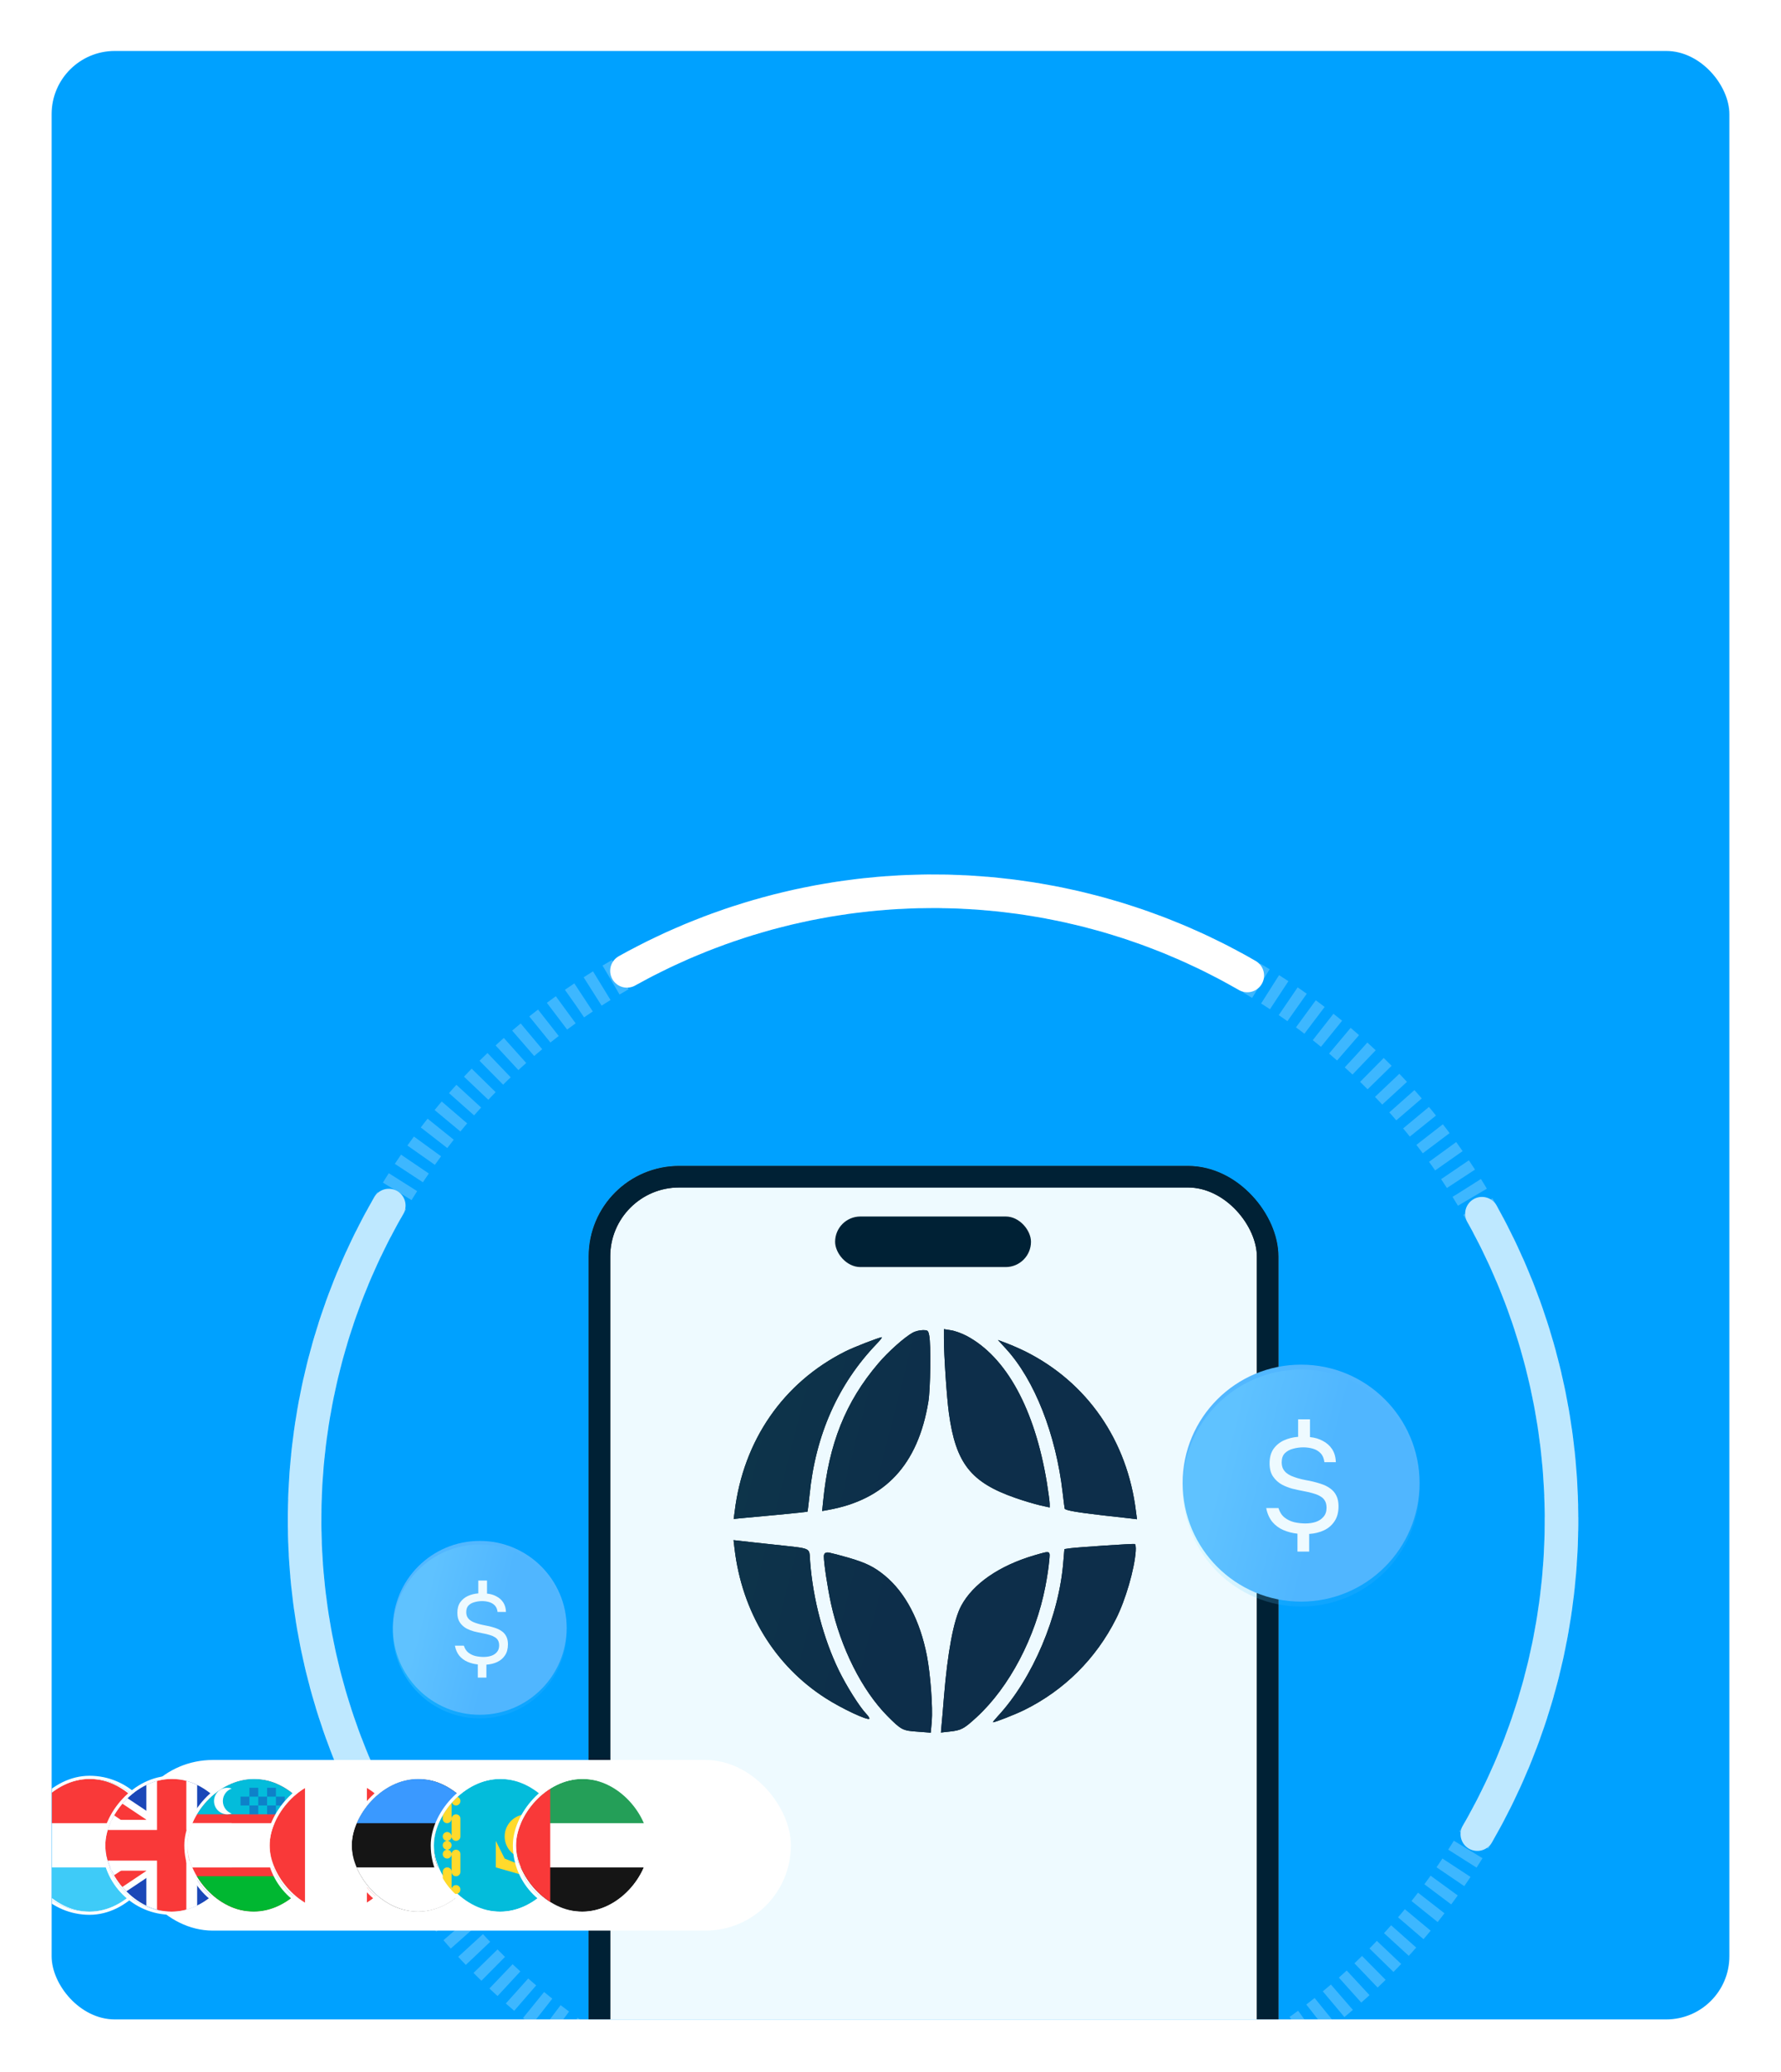 <?xml version="1.0" encoding="UTF-8"?> <svg xmlns="http://www.w3.org/2000/svg" width="552" height="642" viewBox="0 0 552 642" fill="none"><g filter="url(#filter0_d_5_336)"><g clip-path="url(#clip0_5_336)"><rect x="16" y="6" width="520" height="610" rx="19.583" fill="#00A1FF"></rect><g filter="url(#filter1_i_5_336)" data-figma-bg-blur-radius="9.59583"><rect x="182.458" y="349.562" width="213.764" height="370.881" rx="28.033" fill="#EEFAFF"></rect><rect x="185.795" y="352.899" width="207.09" height="364.207" rx="24.696" stroke="#002135" stroke-width="6.675"></rect></g><g filter="url(#filter2_i_5_336)" data-figma-bg-blur-radius="9.79167"><rect x="185.795" y="352.899" width="207.09" height="364.207" rx="24.696" stroke="#002135" stroke-width="6.675"></rect></g><g filter="url(#filter3_i_5_336)" data-figma-bg-blur-radius="13.7707"><path fill-rule="evenodd" clip-rule="evenodd" d="M299.554 401.867C311.868 408.383 320.684 424.499 324.449 447.264C324.936 450.258 325.335 453.252 325.335 453.913V455.058L322.367 454.397C320.684 454.001 317.228 452.988 314.615 452.064C300.883 447.264 296.231 441.364 294.105 425.864C293.441 420.977 292.555 408.031 292.555 402.703V399.797L294.77 400.149C295.966 400.325 298.136 401.118 299.554 401.867ZM287.992 401.734C288.568 404.42 288.391 418.511 287.726 422.342C284.493 441.804 274.393 452.68 256.541 455.85L254.813 456.159L255.123 453.12C256.851 435.375 262.078 422.298 272.222 410.409C275.323 406.754 280.373 402.263 282.942 400.854C283.695 400.458 285.068 400.105 285.999 400.105C287.549 400.105 287.682 400.193 287.992 401.734ZM271.691 404.376C259.774 416.794 252.731 432.601 250.915 451.183C250.605 453.957 250.339 456.291 250.25 456.379C250.206 456.423 245.998 456.863 240.904 457.347C235.809 457.832 230.671 458.316 229.519 458.404L227.393 458.624L227.703 456.335C230.361 434.318 242.764 416.353 261.989 406.71C264.692 405.345 272.355 402.395 273.285 402.307C273.507 402.307 272.798 403.232 271.691 404.376ZM317.804 406.71C336.985 416.309 349.433 434.318 352.091 456.379L352.401 458.712L350.274 458.448C349.123 458.316 345.579 457.92 342.39 457.568C333.796 456.599 330.163 455.938 329.986 455.41C329.942 455.146 329.632 452.944 329.366 450.522C327.284 432.425 320.684 415.605 311.824 405.918L309.299 403.144L312.09 404.2C313.685 404.817 316.21 405.918 317.804 406.71ZM240.151 466.594C252.022 467.915 250.738 467.299 251.092 471.878C251.978 483.459 255.212 495.7 259.996 505.563C262.388 510.451 266.419 516.879 268.545 519.081C269.166 519.741 269.564 520.402 269.431 520.534C268.855 521.106 260.971 517.408 256.009 514.237C240.106 504.11 229.962 487.422 227.659 467.783L227.349 465.185L229.741 465.449C231.025 465.626 235.721 466.11 240.151 466.594ZM352.002 468.62C351.603 474.212 348.857 483.723 345.889 489.579C339.687 501.908 329.853 511.683 317.583 517.76C314.881 519.125 308.458 521.635 307.749 521.635C307.616 521.635 308.325 520.754 309.299 519.697C320.064 508.073 328.303 488.655 329.587 471.658L329.898 467.959L331.714 467.695C333.973 467.387 351.072 466.242 351.692 466.374C351.958 466.418 352.091 467.387 352.002 468.62ZM263.052 470.645C268.457 472.23 270.937 473.463 274.26 476.193C280.639 481.477 285.157 490.108 287.283 501.028C288.391 506.752 289.144 517.055 288.789 521.371L288.479 524.849L284.448 524.541C279.753 524.233 279.354 524.013 275.057 519.697C267.172 511.728 260.572 498.606 257.56 484.868C256.496 479.936 255.345 472.407 255.345 470.205C255.345 469.236 255.906 468.855 257.028 469.06C257.914 469.236 260.616 469.941 263.052 470.645ZM325.158 471.878C325.025 473.551 324.493 476.986 324.006 479.496C320.949 495.303 312.843 510.715 302.699 520.05C298.756 523.66 297.959 524.101 294.415 524.497L291.624 524.805L291.846 522.251C291.979 520.798 292.333 517.055 292.555 513.929C293.706 499.839 295.567 489.887 297.915 485.528C301.591 478.703 309.654 473.111 320.551 469.897C325.778 468.4 325.512 468.268 325.158 471.878Z" fill="#002135"></path><path fill-rule="evenodd" clip-rule="evenodd" d="M299.554 401.867C311.868 408.383 320.684 424.499 324.449 447.264C324.936 450.258 325.335 453.252 325.335 453.913V455.058L322.367 454.397C320.684 454.001 317.228 452.988 314.615 452.064C300.883 447.264 296.231 441.364 294.105 425.864C293.441 420.977 292.555 408.031 292.555 402.703V399.797L294.77 400.149C295.966 400.325 298.136 401.118 299.554 401.867ZM287.992 401.734C288.568 404.42 288.391 418.511 287.726 422.342C284.493 441.804 274.393 452.68 256.541 455.85L254.813 456.159L255.123 453.12C256.851 435.375 262.078 422.298 272.222 410.409C275.323 406.754 280.373 402.263 282.942 400.854C283.695 400.458 285.068 400.105 285.999 400.105C287.549 400.105 287.682 400.193 287.992 401.734ZM271.691 404.376C259.774 416.794 252.731 432.601 250.915 451.183C250.605 453.957 250.339 456.291 250.25 456.379C250.206 456.423 245.998 456.863 240.904 457.347C235.809 457.832 230.671 458.316 229.519 458.404L227.393 458.624L227.703 456.335C230.361 434.318 242.764 416.353 261.989 406.71C264.692 405.345 272.355 402.395 273.285 402.307C273.507 402.307 272.798 403.232 271.691 404.376ZM317.804 406.71C336.985 416.309 349.433 434.318 352.091 456.379L352.401 458.712L350.274 458.448C349.123 458.316 345.579 457.92 342.39 457.568C333.796 456.599 330.163 455.938 329.986 455.41C329.942 455.146 329.632 452.944 329.366 450.522C327.284 432.425 320.684 415.605 311.824 405.918L309.299 403.144L312.09 404.2C313.685 404.817 316.21 405.918 317.804 406.71ZM240.151 466.594C252.022 467.915 250.738 467.299 251.092 471.878C251.978 483.459 255.212 495.7 259.996 505.563C262.388 510.451 266.419 516.879 268.545 519.081C269.166 519.741 269.564 520.402 269.431 520.534C268.855 521.106 260.971 517.408 256.009 514.237C240.106 504.11 229.962 487.422 227.659 467.783L227.349 465.185L229.741 465.449C231.025 465.626 235.721 466.11 240.151 466.594ZM352.002 468.62C351.603 474.212 348.857 483.723 345.889 489.579C339.687 501.908 329.853 511.683 317.583 517.76C314.881 519.125 308.458 521.635 307.749 521.635C307.616 521.635 308.325 520.754 309.299 519.697C320.064 508.073 328.303 488.655 329.587 471.658L329.898 467.959L331.714 467.695C333.973 467.387 351.072 466.242 351.692 466.374C351.958 466.418 352.091 467.387 352.002 468.62ZM263.052 470.645C268.457 472.23 270.937 473.463 274.26 476.193C280.639 481.477 285.157 490.108 287.283 501.028C288.391 506.752 289.144 517.055 288.789 521.371L288.479 524.849L284.448 524.541C279.753 524.233 279.354 524.013 275.057 519.697C267.172 511.728 260.572 498.606 257.56 484.868C256.496 479.936 255.345 472.407 255.345 470.205C255.345 469.236 255.906 468.855 257.028 469.06C257.914 469.236 260.616 469.941 263.052 470.645ZM325.158 471.878C325.025 473.551 324.493 476.986 324.006 479.496C320.949 495.303 312.843 510.715 302.699 520.05C298.756 523.66 297.959 524.101 294.415 524.497L291.624 524.805L291.846 522.251C291.979 520.798 292.333 517.055 292.555 513.929C293.706 499.839 295.567 489.887 297.915 485.528C301.591 478.703 309.654 473.111 320.551 469.897C325.778 468.4 325.512 468.268 325.158 471.878Z" fill="#002135"></path><path fill-rule="evenodd" clip-rule="evenodd" d="M299.554 401.867C311.868 408.383 320.684 424.499 324.449 447.264C324.936 450.258 325.335 453.252 325.335 453.913V455.058L322.367 454.397C320.684 454.001 317.228 452.988 314.615 452.064C300.883 447.264 296.231 441.364 294.105 425.864C293.441 420.977 292.555 408.031 292.555 402.703V399.797L294.77 400.149C295.966 400.325 298.136 401.118 299.554 401.867ZM287.992 401.734C288.568 404.42 288.391 418.511 287.726 422.342C284.493 441.804 274.393 452.68 256.541 455.85L254.813 456.159L255.123 453.12C256.851 435.375 262.078 422.298 272.222 410.409C275.323 406.754 280.373 402.263 282.942 400.854C283.695 400.458 285.068 400.105 285.999 400.105C287.549 400.105 287.682 400.193 287.992 401.734ZM271.691 404.376C259.774 416.794 252.731 432.601 250.915 451.183C250.605 453.957 250.339 456.291 250.25 456.379C250.206 456.423 245.998 456.863 240.904 457.347C235.809 457.832 230.671 458.316 229.519 458.404L227.393 458.624L227.703 456.335C230.361 434.318 242.764 416.353 261.989 406.71C264.692 405.345 272.355 402.395 273.285 402.307C273.507 402.307 272.798 403.232 271.691 404.376ZM317.804 406.71C336.985 416.309 349.433 434.318 352.091 456.379L352.401 458.712L350.274 458.448C349.123 458.316 345.579 457.92 342.39 457.568C333.796 456.599 330.163 455.938 329.986 455.41C329.942 455.146 329.632 452.944 329.366 450.522C327.284 432.425 320.684 415.605 311.824 405.918L309.299 403.144L312.09 404.2C313.685 404.817 316.21 405.918 317.804 406.71ZM240.151 466.594C252.022 467.915 250.738 467.299 251.092 471.878C251.978 483.459 255.212 495.7 259.996 505.563C262.388 510.451 266.419 516.879 268.545 519.081C269.166 519.741 269.564 520.402 269.431 520.534C268.855 521.106 260.971 517.408 256.009 514.237C240.106 504.11 229.962 487.422 227.659 467.783L227.349 465.185L229.741 465.449C231.025 465.626 235.721 466.11 240.151 466.594ZM352.002 468.62C351.603 474.212 348.857 483.723 345.889 489.579C339.687 501.908 329.853 511.683 317.583 517.76C314.881 519.125 308.458 521.635 307.749 521.635C307.616 521.635 308.325 520.754 309.299 519.697C320.064 508.073 328.303 488.655 329.587 471.658L329.898 467.959L331.714 467.695C333.973 467.387 351.072 466.242 351.692 466.374C351.958 466.418 352.091 467.387 352.002 468.62ZM263.052 470.645C268.457 472.23 270.937 473.463 274.26 476.193C280.639 481.477 285.157 490.108 287.283 501.028C288.391 506.752 289.144 517.055 288.789 521.371L288.479 524.849L284.448 524.541C279.753 524.233 279.354 524.013 275.057 519.697C267.172 511.728 260.572 498.606 257.56 484.868C256.496 479.936 255.345 472.407 255.345 470.205C255.345 469.236 255.906 468.855 257.028 469.06C257.914 469.236 260.616 469.941 263.052 470.645ZM325.158 471.878C325.025 473.551 324.493 476.986 324.006 479.496C320.949 495.303 312.843 510.715 302.699 520.05C298.756 523.66 297.959 524.101 294.415 524.497L291.624 524.805L291.846 522.251C291.979 520.798 292.333 517.055 292.555 513.929C293.706 499.839 295.567 489.887 297.915 485.528C301.591 478.703 309.654 473.111 320.551 469.897C325.778 468.4 325.512 468.268 325.158 471.878Z" fill="url(#paint0_linear_5_336)" fill-opacity="0.1"></path></g><g filter="url(#filter4_i_5_336)" data-figma-bg-blur-radius="9.79167"><rect x="258.833" y="365.229" width="60.708" height="15.667" rx="7.833" fill="#002135"></rect></g><g filter="url(#filter5_dddd_5_336)"><circle cx="403.261" cy="404.885" r="36.719" fill="#52B7FF"></circle><g filter="url(#filter6_i_5_336)" data-figma-bg-blur-radius="10.5848"><circle cx="403.261" cy="404.885" r="36.719" fill="url(#paint1_linear_5_336)" fill-opacity="0.2"></circle></g><path d="M402.131 426.1V420.548C400.573 420.381 399.112 420.006 397.748 419.421C396.412 418.837 395.272 417.988 394.325 416.875C393.407 415.734 392.781 414.315 392.447 412.617H396.245C396.635 413.87 397.261 414.844 398.124 415.539C399.014 416.235 400.03 416.722 401.171 417C402.312 417.251 403.453 417.376 404.594 417.376C405.735 417.376 406.792 417.223 407.766 416.917C408.768 416.583 409.575 416.054 410.187 415.331C410.827 414.607 411.147 413.675 411.147 412.534C411.147 411.643 410.98 410.92 410.646 410.363C410.34 409.807 409.895 409.362 409.311 409.028C408.754 408.666 408.086 408.374 407.307 408.151C406.277 407.817 405.178 407.553 404.009 407.358C402.841 407.135 401.686 406.885 400.545 406.607C399.432 406.301 398.388 405.897 397.414 405.396C396.245 404.756 395.299 403.907 394.576 402.85C393.852 401.793 393.491 400.429 393.491 398.759C393.491 396.951 393.894 395.462 394.701 394.293C395.536 393.124 396.621 392.234 397.957 391.622C399.32 391.009 400.781 390.648 402.34 390.536V385.11H406.013V390.62C407.488 390.759 408.81 391.148 409.978 391.789C411.175 392.401 412.135 393.249 412.859 394.335C413.582 395.42 413.972 396.77 414.027 398.384H410.479C410.34 397.215 409.951 396.297 409.311 395.629C408.67 394.961 407.877 394.488 406.931 394.209C405.985 393.931 404.983 393.792 403.926 393.792C402.896 393.792 401.867 393.931 400.837 394.209C399.807 394.46 398.945 394.919 398.249 395.587C397.581 396.255 397.247 397.201 397.247 398.425C397.247 399.149 397.372 399.789 397.623 400.345C397.901 400.902 398.263 401.361 398.708 401.723C399.153 402.085 399.654 402.391 400.211 402.641C401.547 403.198 403.021 403.629 404.635 403.935C406.277 404.214 407.822 404.589 409.269 405.062C410.438 405.424 411.439 405.911 412.274 406.523C413.109 407.108 413.749 407.859 414.194 408.777C414.64 409.668 414.862 410.753 414.862 412.033C414.862 413.925 414.445 415.484 413.61 416.708C412.803 417.933 411.718 418.865 410.354 419.505C408.991 420.145 407.46 420.52 405.763 420.632V426.1H402.131Z" fill="#EEFAFF"></path></g><circle cx="289.188" cy="461.188" r="194.785" stroke="white" stroke-opacity="0.24" stroke-width="10.404" stroke-dasharray="3.36 3.36"></circle><path d="M459.31 366.32C475.723 395.753 484.219 428.941 483.968 462.639C483.717 496.338 474.727 529.395 457.877 558.58" stroke="#BEE8FF" stroke-width="10.404" stroke-linecap="round"></path><path d="M119.066 556.055C102.653 526.623 94.157 493.435 94.409 459.736C94.66 426.037 103.65 392.98 120.499 363.796" stroke="#BEE8FF" stroke-width="10.404" stroke-linecap="round"></path><path d="M194.321 291.066C223.754 274.653 256.941 266.157 290.64 266.408C324.339 266.659 357.396 275.649 386.581 292.499" stroke="white" stroke-width="10.404" stroke-linecap="round"></path><path d="M384.056 631.31C354.623 647.723 321.436 656.219 287.737 655.968C254.038 655.716 220.981 646.727 191.796 629.877" stroke="white" stroke-width="10.404" stroke-linecap="round"></path><g filter="url(#filter7_d_5_336)"><rect x="39.5" y="525.812" width="205.625" height="52.875" rx="26.438" fill="white"></rect></g><g filter="url(#filter8_d_5_336)"><g filter="url(#filter9_dddd_5_336)"><g clip-path="url(#clip5_5_336)"><rect width="41.125" height="41.125" rx="20.562" transform="matrix(-1 0 0 1 86.5 531.687)" fill="white"></rect><g clip-path="url(#clip6_5_336)"><rect x="45.375" y="531.687" width="41.125" height="41.125" rx="20.562" fill="white"></rect><path fill-rule="evenodd" clip-rule="evenodd" d="M37.149 559.103H94.724V572.812H37.149V559.103Z" fill="#3ECBF8"></path><path fill-rule="evenodd" clip-rule="evenodd" d="M37.149 531.687H94.724V545.395H37.149V531.687Z" fill="#F93939"></path></g></g><rect x="0.49" y="-0.49" width="42.104" height="42.104" rx="21.052" transform="matrix(-1 0 0 1 87.479 531.687)" stroke="white" stroke-width="0.979"></rect></g><g filter="url(#filter10_dddd_5_336)"><g clip-path="url(#clip7_5_336)"><rect width="41.125" height="41.125" rx="20.562" transform="matrix(-1 0 0 1 111.958 531.687)" fill="white"></rect><g clip-path="url(#clip8_5_336)"><rect x="70.833" y="531.687" width="41.125" height="41.125" rx="20.562" fill="#1A47B8"></rect><path fill-rule="evenodd" clip-rule="evenodd" d="M68.732 531.687H62.607V538.541L114.024 572.812L120.182 572.812V565.957L68.732 531.687Z" fill="white"></path><path d="M64.65 531.687L120.182 568.796V572.812H118.187L62.607 535.663V531.687H64.65Z" fill="#F93939"></path><path fill-rule="evenodd" clip-rule="evenodd" d="M114.699 531.687H120.182V538.541C120.182 538.541 84.567 561.373 68.09 572.812H62.607V565.957L114.699 531.687Z" fill="white"></path><path d="M120.182 531.687H118.322L62.607 568.828V572.812H64.65L120.182 535.694V531.687Z" fill="#F93939"></path><path fill-rule="evenodd" clip-rule="evenodd" d="M83.545 531.687H99.291V544.372H120.182V560.118H99.291V572.812H83.545V560.118H62.607V544.372H83.545V531.687Z" fill="white"></path><path fill-rule="evenodd" clip-rule="evenodd" d="M86.849 531.687H95.94V547.504H120.182V556.994H95.94V572.812H86.849V556.994H62.607V547.504H86.849V531.687Z" fill="#F93939"></path></g></g><rect x="0.49" y="-0.49" width="42.104" height="42.104" rx="21.052" transform="matrix(-1 0 0 1 112.938 531.687)" stroke="white" stroke-width="0.979"></rect></g><g filter="url(#filter11_dddd_5_336)"><g clip-path="url(#clip9_5_336)"><rect width="41.125" height="41.125" rx="20.562" transform="matrix(-1 0 0 1 137.417 531.687)" fill="white"></rect><g clip-path="url(#clip10_5_336)"><rect x="96.292" y="531.687" width="41.125" height="41.125" rx="20.562" fill="#F93939"></rect><path fill-rule="evenodd" clip-rule="evenodd" d="M90.81 561.845H148.385V572.811H90.81V561.845Z" fill="#00B731"></path><path fill-rule="evenodd" clip-rule="evenodd" d="M90.81 531.687H148.385V542.653H90.81V531.687Z" fill="#03BCDB"></path><path fill-rule="evenodd" clip-rule="evenodd" d="M96.293 545.395H153.867V559.103H96.293V545.395ZM110.001 542.42C109.573 542.571 109.11 542.653 108.63 542.653C106.36 542.653 104.517 540.811 104.517 538.541C104.517 536.27 106.36 534.428 108.63 534.428C109.11 534.428 109.573 534.51 110.001 534.661C108.402 535.226 107.259 536.75 107.259 538.541C107.259 540.331 108.402 541.858 110.001 542.42Z" fill="white"></path><path opacity="0.5" fill-rule="evenodd" clip-rule="evenodd" d="M112.743 537.17H115.485V539.911H112.743V537.17ZM115.485 534.428H118.226V537.17H115.485V534.428ZM118.226 537.17H120.968V539.911H118.226V537.17ZM120.968 534.428H123.71V537.17H120.968V534.428ZM123.71 537.17H126.451V539.911H123.71V537.17ZM120.968 539.911H123.71V542.653H120.968V539.911ZM115.485 539.911H118.226V542.653H115.485V539.911Z" fill="#1A47B8"></path><rect x="96.293" y="545.395" width="13.708" height="13.708" fill="white"></rect></g></g><rect x="0.49" y="-0.49" width="42.104" height="42.104" rx="21.052" transform="matrix(-1 0 0 1 138.396 531.687)" stroke="white" stroke-width="0.979"></rect></g><g filter="url(#filter12_dddd_5_336)"><g clip-path="url(#clip11_5_336)"><rect width="41.125" height="41.125" rx="20.562" transform="matrix(-1 0 0 1 162.875 531.687)" fill="white"></rect><g clip-path="url(#clip12_5_336)"><path d="M165.616 531.687H119.008C115.979 531.687 113.524 534.141 113.524 537.17V567.328C113.524 570.357 115.979 572.812 119.008 572.812H165.616C168.644 572.812 171.099 570.357 171.099 567.328V537.17C171.099 534.141 168.644 531.687 165.616 531.687Z" fill="white"></path><path fill-rule="evenodd" clip-rule="evenodd" d="M113.524 531.687H132.716V572.812H113.524V531.687ZM151.908 531.687H171.099V572.812H151.908V531.687Z" fill="#F93939"></path></g></g><rect x="0.49" y="-0.49" width="42.104" height="42.104" rx="21.052" transform="matrix(-1 0 0 1 163.854 531.687)" stroke="white" stroke-width="0.979"></rect></g><g filter="url(#filter13_dddd_5_336)"><g clip-path="url(#clip13_5_336)"><rect width="41.125" height="41.125" rx="20.562" transform="matrix(-1 0 0 1 188.333 531.687)" fill="white"></rect><g clip-path="url(#clip14_5_336)"><path d="M191.074 531.687H144.465C141.437 531.687 138.982 534.141 138.982 537.17V567.328C138.982 570.357 141.437 572.812 144.465 572.812H191.074C194.102 572.812 196.557 570.357 196.557 567.328V537.17C196.557 534.141 194.102 531.687 191.074 531.687Z" fill="#151515"></path><path fill-rule="evenodd" clip-rule="evenodd" d="M138.982 559.103H196.557V572.812H138.982V559.103Z" fill="white"></path><path fill-rule="evenodd" clip-rule="evenodd" d="M138.982 531.687H196.557V545.395H138.982V531.687Z" fill="#3A99FF"></path></g></g><rect x="0.49" y="-0.49" width="42.104" height="42.104" rx="21.052" transform="matrix(-1 0 0 1 189.313 531.687)" stroke="white" stroke-width="0.979"></rect></g><g filter="url(#filter14_dddd_5_336)"><g clip-path="url(#clip15_5_336)"><rect width="41.125" height="41.125" rx="20.562" transform="matrix(-1 0 0 1 213.792 531.687)" fill="white"></rect><rect x="172.667" y="531.687" width="41.125" height="41.125" rx="20.562" fill="#03BCDB"></rect><path fill-rule="evenodd" clip-rule="evenodd" d="M175.41 538.527C175.41 537.778 176.046 537.169 176.781 537.169C177.538 537.169 178.152 537.762 178.152 538.527V544.037C178.152 544.786 177.516 545.394 176.781 545.394C176.024 545.394 175.41 544.802 175.41 544.037V538.527ZM178.152 544.01C178.152 543.261 178.788 542.653 179.523 542.653C180.279 542.653 180.893 543.245 180.893 544.01V549.521C180.893 550.269 180.257 550.878 179.523 550.878C178.766 550.878 178.152 550.286 178.152 549.521V544.01ZM178.152 554.977C178.152 554.228 178.788 553.619 179.523 553.619C180.279 553.619 180.893 554.212 180.893 554.977V560.487C180.893 561.236 180.257 561.844 179.523 561.844C178.766 561.844 178.152 561.252 178.152 560.487V554.977V554.977ZM175.41 560.46C175.41 559.711 176.046 559.103 176.781 559.103C177.538 559.103 178.152 559.695 178.152 560.46V565.971C178.152 566.719 177.516 567.328 176.781 567.328C176.024 567.328 175.41 566.736 175.41 565.971V560.46ZM175.41 549.507C175.41 548.75 176.046 548.136 176.781 548.136C177.538 548.136 178.152 548.772 178.152 549.507C178.152 550.264 177.516 550.878 176.781 550.878C176.024 550.878 175.41 550.242 175.41 549.507ZM178.152 538.54C178.152 537.784 178.788 537.169 179.523 537.169C180.279 537.169 180.893 537.806 180.893 538.54C180.893 539.297 180.257 539.911 179.523 539.911C178.766 539.911 178.152 539.275 178.152 538.54ZM175.41 552.249C175.41 551.492 176.046 550.878 176.781 550.878C177.538 550.878 178.152 551.514 178.152 552.249C178.152 553.005 177.516 553.619 176.781 553.619C176.024 553.619 175.41 552.983 175.41 552.249ZM178.152 565.957C178.152 565.2 178.788 564.586 179.523 564.586C180.279 564.586 180.893 565.222 180.893 565.957C180.893 566.714 180.257 567.328 179.523 567.328C178.766 567.328 178.152 566.692 178.152 565.957ZM175.41 554.99C175.41 554.234 176.046 553.619 176.781 553.619C177.538 553.619 178.152 554.256 178.152 554.99C178.152 555.747 177.516 556.361 176.781 556.361C176.024 556.361 175.41 555.725 175.41 554.99Z" fill="#FFDA2C"></path><path d="M201.456 556.362C205.241 556.362 208.31 553.293 208.31 549.508C208.31 545.722 205.241 542.653 201.456 542.653C197.67 542.653 194.602 545.722 194.602 549.508C194.602 553.293 197.67 556.362 201.456 556.362Z" fill="#FFDA2C"></path><path fill-rule="evenodd" clip-rule="evenodd" d="M191.859 550.878L194.601 556.361L201.455 559.103L208.309 556.361L211.051 550.878V559.103L201.455 561.844L191.859 559.103V550.878Z" fill="#FFDA2C"></path></g><rect x="0.49" y="-0.49" width="42.104" height="42.104" rx="21.052" transform="matrix(-1 0 0 1 214.771 531.687)" stroke="white" stroke-width="0.979"></rect></g><g filter="url(#filter15_dddd_5_336)"><g clip-path="url(#clip16_5_336)"><rect width="41.125" height="41.125" rx="20.562" transform="matrix(-1 0 0 1 239.25 531.687)" fill="white"></rect><g clip-path="url(#clip17_5_336)"><path d="M244.368 531.686H197.76C194.731 531.686 192.276 534.141 192.276 537.169V567.328C192.276 570.356 194.731 572.811 197.76 572.811H244.368C247.396 572.811 249.851 570.356 249.851 567.328V537.169C249.851 534.141 247.396 531.686 244.368 531.686Z" fill="white"></path><path fill-rule="evenodd" clip-rule="evenodd" d="M192.276 559.103H249.851V572.811H192.276V559.103Z" fill="#151515"></path><path fill-rule="evenodd" clip-rule="evenodd" d="M192.276 531.686H249.851V545.394H192.276V531.686Z" fill="#249F58"></path><path fill-rule="evenodd" clip-rule="evenodd" d="M192.276 531.686V572.811H208.726V531.686H192.276Z" fill="#F93939"></path></g></g><rect x="0.49" y="-0.49" width="42.104" height="42.104" rx="21.052" transform="matrix(-1 0 0 1 240.229 531.687)" stroke="white" stroke-width="0.979"></rect></g></g><g filter="url(#filter16_dddd_5_336)"><circle cx="148.691" cy="461.691" r="26.941" fill="#52B7FF"></circle><g filter="url(#filter17_i_5_336)" data-figma-bg-blur-radius="7.76634"><circle cx="148.691" cy="461.691" r="26.941" fill="url(#paint2_linear_5_336)" fill-opacity="0.2"></circle></g><path d="M148.092 477.109V473.036C146.948 472.914 145.876 472.638 144.876 472.209C143.896 471.78 143.059 471.158 142.364 470.341C141.691 469.504 141.231 468.462 140.986 467.217H143.773C144.059 468.136 144.518 468.85 145.151 469.361C145.805 469.871 146.55 470.229 147.387 470.433C148.224 470.617 149.061 470.708 149.898 470.708C150.736 470.708 151.511 470.596 152.226 470.372C152.961 470.127 153.553 469.739 154.002 469.208C154.472 468.677 154.707 467.993 154.707 467.156C154.707 466.502 154.584 465.972 154.339 465.563C154.115 465.155 153.788 464.828 153.359 464.583C152.951 464.318 152.461 464.103 151.889 463.94C151.134 463.695 150.327 463.501 149.47 463.358C148.612 463.195 147.765 463.011 146.928 462.807C146.111 462.582 145.345 462.286 144.631 461.919C143.773 461.449 143.079 460.826 142.548 460.05C142.017 459.274 141.752 458.274 141.752 457.049C141.752 455.722 142.048 454.629 142.64 453.772C143.252 452.914 144.049 452.261 145.029 451.812C146.029 451.363 147.101 451.097 148.245 451.015V447.034H150.94V451.077C152.022 451.179 152.992 451.465 153.849 451.934C154.727 452.383 155.432 453.006 155.963 453.803C156.493 454.599 156.779 455.589 156.82 456.773H154.217C154.115 455.916 153.829 455.242 153.359 454.752C152.89 454.262 152.308 453.915 151.614 453.711C150.919 453.506 150.184 453.404 149.408 453.404C148.653 453.404 147.898 453.506 147.142 453.711C146.387 453.894 145.754 454.231 145.243 454.721C144.753 455.211 144.508 455.906 144.508 456.804C144.508 457.335 144.6 457.804 144.784 458.213C144.988 458.621 145.253 458.958 145.58 459.223C145.907 459.489 146.274 459.713 146.683 459.897C147.663 460.306 148.745 460.622 149.929 460.847C151.134 461.051 152.267 461.326 153.329 461.674C154.186 461.939 154.921 462.296 155.534 462.745C156.146 463.174 156.616 463.726 156.943 464.399C157.269 465.053 157.433 465.849 157.433 466.788C157.433 468.177 157.126 469.32 156.514 470.218C155.922 471.117 155.125 471.801 154.125 472.27C153.124 472.74 152.002 473.016 150.756 473.097V477.109H148.092Z" fill="#EEFAFF"></path></g></g></g><defs><filter id="filter0_d_5_336" x="0.333" y="0.125" width="551.333" height="641.333" filterUnits="userSpaceOnUse" color-interpolation-filters="sRGB"><feFlood flood-opacity="0" result="BackgroundImageFix"></feFlood><feColorMatrix in="SourceAlpha" type="matrix" values="0 0 0 0 0 0 0 0 0 0 0 0 0 0 0 0 0 0 127 0" result="hardAlpha"></feColorMatrix><feMorphology radius="1.958" operator="erode" in="SourceAlpha" result="effect1_dropShadow_5_336"></feMorphology><feOffset dy="9.792"></feOffset><feGaussianBlur stdDeviation="8.812"></feGaussianBlur><feComposite in2="hardAlpha" operator="out"></feComposite><feColorMatrix type="matrix" values="0 0 0 0 0.063 0 0 0 0 0.098 0 0 0 0 0.157 0 0 0 0.07 0"></feColorMatrix><feBlend mode="normal" in2="BackgroundImageFix" result="effect1_dropShadow_5_336"></feBlend><feBlend mode="normal" in="SourceGraphic" in2="effect1_dropShadow_5_336" result="shape"></feBlend></filter><filter id="filter1_i_5_336" x="172.862" y="339.966" width="232.956" height="390.073" filterUnits="userSpaceOnUse" color-interpolation-filters="sRGB"><feFlood flood-opacity="0" result="BackgroundImageFix"></feFlood><feBlend mode="normal" in="SourceGraphic" in2="BackgroundImageFix" result="shape"></feBlend><feColorMatrix in="SourceAlpha" type="matrix" values="0 0 0 0 0 0 0 0 0 0 0 0 0 0 0 0 0 0 127 0" result="hardAlpha"></feColorMatrix><feMorphology radius="14.688" operator="erode" in="SourceAlpha" result="effect1_innerShadow_5_336"></feMorphology><feOffset dy="1.958"></feOffset><feGaussianBlur stdDeviation="9.792"></feGaussianBlur><feComposite in2="hardAlpha" operator="arithmetic" k2="-1" k3="1"></feComposite><feColorMatrix type="matrix" values="0 0 0 0 1 0 0 0 0 1 0 0 0 0 1 0 0 0 0.2 0"></feColorMatrix><feBlend mode="normal" in2="shape" result="effect1_innerShadow_5_336"></feBlend></filter><clipPath id="bgblur_1_5_336_clip_path" transform="translate(-172.862 -339.966)"><rect x="182.458" y="349.562" width="213.764" height="370.881" rx="28.033"></rect></clipPath><filter id="filter2_i_5_336" x="172.666" y="339.771" width="233.347" height="390.464" filterUnits="userSpaceOnUse" color-interpolation-filters="sRGB"><feFlood flood-opacity="0" result="BackgroundImageFix"></feFlood><feBlend mode="normal" in="SourceGraphic" in2="BackgroundImageFix" result="shape"></feBlend><feColorMatrix in="SourceAlpha" type="matrix" values="0 0 0 0 0 0 0 0 0 0 0 0 0 0 0 0 0 0 127 0" result="hardAlpha"></feColorMatrix><feMorphology radius="19.583" operator="erode" in="SourceAlpha" result="effect1_innerShadow_5_336"></feMorphology><feOffset dy="1.958"></feOffset><feGaussianBlur stdDeviation="4.896"></feGaussianBlur><feComposite in2="hardAlpha" operator="arithmetic" k2="-1" k3="1"></feComposite><feColorMatrix type="matrix" values="0 0 0 0 1 0 0 0 0 1 0 0 0 0 1 0 0 0 0.1 0"></feColorMatrix><feBlend mode="normal" in2="shape" result="effect1_innerShadow_5_336"></feBlend></filter><filter id="filter3_i_5_336" x="213.578" y="386.026" width="152.594" height="152.594" filterUnits="userSpaceOnUse" color-interpolation-filters="sRGB"><feFlood flood-opacity="0" result="BackgroundImageFix"></feFlood><feBlend mode="normal" in="SourceGraphic" in2="BackgroundImageFix" result="shape"></feBlend><feColorMatrix in="SourceAlpha" type="matrix" values="0 0 0 0 0 0 0 0 0 0 0 0 0 0 0 0 0 0 127 0" result="hardAlpha"></feColorMatrix><feOffset dy="2.295"></feOffset><feGaussianBlur stdDeviation="1.469"></feGaussianBlur><feComposite in2="hardAlpha" operator="arithmetic" k2="-1" k3="1"></feComposite><feColorMatrix type="matrix" values="0 0 0 0 1 0 0 0 0 1 0 0 0 0 1 0 0 0 0.5 0"></feColorMatrix><feBlend mode="normal" in2="shape" result="effect1_innerShadow_5_336"></feBlend></filter><clipPath id="bgblur_2_5_336_clip_path" transform="translate(-213.578 -386.026)"><path fill-rule="evenodd" clip-rule="evenodd" d="M299.554 401.867C311.868 408.383 320.684 424.499 324.449 447.264C324.936 450.258 325.335 453.252 325.335 453.913V455.058L322.367 454.397C320.684 454.001 317.228 452.988 314.615 452.064C300.883 447.264 296.231 441.364 294.105 425.864C293.441 420.977 292.555 408.031 292.555 402.703V399.797L294.77 400.149C295.966 400.325 298.136 401.118 299.554 401.867ZM287.992 401.734C288.568 404.42 288.391 418.511 287.726 422.342C284.493 441.804 274.393 452.68 256.541 455.85L254.813 456.159L255.123 453.12C256.851 435.375 262.078 422.298 272.222 410.409C275.323 406.754 280.373 402.263 282.942 400.854C283.695 400.458 285.068 400.105 285.999 400.105C287.549 400.105 287.682 400.193 287.992 401.734ZM271.691 404.376C259.774 416.794 252.731 432.601 250.915 451.183C250.605 453.957 250.339 456.291 250.25 456.379C250.206 456.423 245.998 456.863 240.904 457.347C235.809 457.832 230.671 458.316 229.519 458.404L227.393 458.624L227.703 456.335C230.361 434.318 242.764 416.353 261.989 406.71C264.692 405.345 272.355 402.395 273.285 402.307C273.507 402.307 272.798 403.232 271.691 404.376ZM317.804 406.71C336.985 416.309 349.433 434.318 352.091 456.379L352.401 458.712L350.274 458.448C349.123 458.316 345.579 457.92 342.39 457.568C333.796 456.599 330.163 455.938 329.986 455.41C329.942 455.146 329.632 452.944 329.366 450.522C327.284 432.425 320.684 415.605 311.824 405.918L309.299 403.144L312.09 404.2C313.685 404.817 316.21 405.918 317.804 406.71ZM240.151 466.594C252.022 467.915 250.738 467.299 251.092 471.878C251.978 483.459 255.212 495.7 259.996 505.563C262.388 510.451 266.419 516.879 268.545 519.081C269.166 519.741 269.564 520.402 269.431 520.534C268.855 521.106 260.971 517.408 256.009 514.237C240.106 504.11 229.962 487.422 227.659 467.783L227.349 465.185L229.741 465.449C231.025 465.626 235.721 466.11 240.151 466.594ZM352.002 468.62C351.603 474.212 348.857 483.723 345.889 489.579C339.687 501.908 329.853 511.683 317.583 517.76C314.881 519.125 308.458 521.635 307.749 521.635C307.616 521.635 308.325 520.754 309.299 519.697C320.064 508.073 328.303 488.655 329.587 471.658L329.898 467.959L331.714 467.695C333.973 467.387 351.072 466.242 351.692 466.374C351.958 466.418 352.091 467.387 352.002 468.62ZM263.052 470.645C268.457 472.23 270.937 473.463 274.26 476.193C280.639 481.477 285.157 490.108 287.283 501.028C288.391 506.752 289.144 517.055 288.789 521.371L288.479 524.849L284.448 524.541C279.753 524.233 279.354 524.013 275.057 519.697C267.172 511.728 260.572 498.606 257.56 484.868C256.496 479.936 255.345 472.407 255.345 470.205C255.345 469.236 255.906 468.855 257.028 469.06C257.914 469.236 260.616 469.941 263.052 470.645ZM325.158 471.878C325.025 473.551 324.493 476.986 324.006 479.496C320.949 495.303 312.843 510.715 302.699 520.05C298.756 523.66 297.959 524.101 294.415 524.497L291.624 524.805L291.846 522.251C291.979 520.798 292.333 517.055 292.555 513.929C293.706 499.839 295.567 489.887 297.915 485.528C301.591 478.703 309.654 473.111 320.551 469.897C325.778 468.4 325.512 468.268 325.158 471.878Z"></path></clipPath><filter id="filter4_i_5_336" x="249.041" y="355.437" width="80.292" height="35.25" filterUnits="userSpaceOnUse" color-interpolation-filters="sRGB"><feFlood flood-opacity="0" result="BackgroundImageFix"></feFlood><feBlend mode="normal" in="SourceGraphic" in2="BackgroundImageFix" result="shape"></feBlend><feColorMatrix in="SourceAlpha" type="matrix" values="0 0 0 0 0 0 0 0 0 0 0 0 0 0 0 0 0 0 127 0" result="hardAlpha"></feColorMatrix><feMorphology radius="19.583" operator="erode" in="SourceAlpha" result="effect1_innerShadow_5_336"></feMorphology><feOffset dy="1.958"></feOffset><feGaussianBlur stdDeviation="4.896"></feGaussianBlur><feComposite in2="hardAlpha" operator="arithmetic" k2="-1" k3="1"></feComposite><feColorMatrix type="matrix" values="0 0 0 0 1 0 0 0 0 1 0 0 0 0 1 0 0 0 0.1 0"></feColorMatrix><feBlend mode="normal" in2="shape" result="effect1_innerShadow_5_336"></feBlend></filter><clipPath id="bgblur_3_5_336_clip_path" transform="translate(-249.041 -355.437)"><rect x="258.833" y="365.229" width="60.708" height="15.667" rx="7.833"></rect></clipPath><filter id="filter5_dddd_5_336" x="356.643" y="366.643" width="93.236" height="108.466" filterUnits="userSpaceOnUse" color-interpolation-filters="sRGB"><feFlood flood-opacity="0" result="BackgroundImageFix"></feFlood><feColorMatrix in="SourceAlpha" type="matrix" values="0 0 0 0 0 0 0 0 0 0 0 0 0 0 0 0 0 0 127 0" result="hardAlpha"></feColorMatrix><feOffset dy="1.523"></feOffset><feGaussianBlur stdDeviation="1.523"></feGaussianBlur><feColorMatrix type="matrix" values="0 0 0 0 0 0 0 0 0 0 0 0 0 0 0 0 0 0 0.05 0"></feColorMatrix><feBlend mode="normal" in2="BackgroundImageFix" result="effect1_dropShadow_5_336"></feBlend><feColorMatrix in="SourceAlpha" type="matrix" values="0 0 0 0 0 0 0 0 0 0 0 0 0 0 0 0 0 0 127 0" result="hardAlpha"></feColorMatrix><feOffset dy="6.092"></feOffset><feGaussianBlur stdDeviation="3.046"></feGaussianBlur><feColorMatrix type="matrix" values="0 0 0 0 0 0 0 0 0 0 0 0 0 0 0 0 0 0 0.04 0"></feColorMatrix><feBlend mode="normal" in2="effect1_dropShadow_5_336" result="effect2_dropShadow_5_336"></feBlend><feColorMatrix in="SourceAlpha" type="matrix" values="0 0 0 0 0 0 0 0 0 0 0 0 0 0 0 0 0 0 127 0" result="hardAlpha"></feColorMatrix><feOffset dy="13.707"></feOffset><feGaussianBlur stdDeviation="4.188"></feGaussianBlur><feColorMatrix type="matrix" values="0 0 0 0 0 0 0 0 0 0 0 0 0 0 0 0 0 0 0.03 0"></feColorMatrix><feBlend mode="normal" in2="effect2_dropShadow_5_336" result="effect3_dropShadow_5_336"></feBlend><feColorMatrix in="SourceAlpha" type="matrix" values="0 0 0 0 0 0 0 0 0 0 0 0 0 0 0 0 0 0 127 0" result="hardAlpha"></feColorMatrix><feOffset dy="23.606"></feOffset><feGaussianBlur stdDeviation="4.95"></feGaussianBlur><feColorMatrix type="matrix" values="0 0 0 0 0 0 0 0 0 0 0 0 0 0 0 0 0 0 0.01 0"></feColorMatrix><feBlend mode="normal" in2="effect3_dropShadow_5_336" result="effect4_dropShadow_5_336"></feBlend><feBlend mode="normal" in="SourceGraphic" in2="effect4_dropShadow_5_336" result="shape"></feBlend></filter><filter id="filter6_i_5_336" x="355.957" y="357.582" width="94.607" height="94.607" filterUnits="userSpaceOnUse" color-interpolation-filters="sRGB"><feFlood flood-opacity="0" result="BackgroundImageFix"></feFlood><feBlend mode="normal" in="SourceGraphic" in2="BackgroundImageFix" result="shape"></feBlend><feColorMatrix in="SourceAlpha" type="matrix" values="0 0 0 0 0 0 0 0 0 0 0 0 0 0 0 0 0 0 127 0" result="hardAlpha"></feColorMatrix><feOffset dy="1.523"></feOffset><feGaussianBlur stdDeviation="1.904"></feGaussianBlur><feComposite in2="hardAlpha" operator="arithmetic" k2="-1" k3="1"></feComposite><feColorMatrix type="matrix" values="0 0 0 0 1 0 0 0 0 1 0 0 0 0 1 0 0 0 0.5 0"></feColorMatrix><feBlend mode="normal" in2="shape" result="effect1_innerShadow_5_336"></feBlend></filter><clipPath id="bgblur_4_5_336_clip_path" transform="translate(-355.957 -357.582)"><circle cx="403.261" cy="404.885" r="36.719"></circle></clipPath><filter id="filter7_d_5_336" x="23.833" y="519.937" width="236.958" height="84.208" filterUnits="userSpaceOnUse" color-interpolation-filters="sRGB"><feFlood flood-opacity="0" result="BackgroundImageFix"></feFlood><feColorMatrix in="SourceAlpha" type="matrix" values="0 0 0 0 0 0 0 0 0 0 0 0 0 0 0 0 0 0 127 0" result="hardAlpha"></feColorMatrix><feMorphology radius="1.958" operator="erode" in="SourceAlpha" result="effect1_dropShadow_5_336"></feMorphology><feOffset dy="9.792"></feOffset><feGaussianBlur stdDeviation="8.812"></feGaussianBlur><feComposite in2="hardAlpha" operator="out"></feComposite><feColorMatrix type="matrix" values="0 0 0 0 0.063 0 0 0 0 0.098 0 0 0 0 0.157 0 0 0 0.07 0"></feColorMatrix><feBlend mode="normal" in2="BackgroundImageFix" result="effect1_dropShadow_5_336"></feBlend><feBlend mode="normal" in="SourceGraphic" in2="effect1_dropShadow_5_336" result="shape"></feBlend></filter><filter id="filter8_d_5_336" x="28.729" y="524.833" width="227.166" height="74.417" filterUnits="userSpaceOnUse" color-interpolation-filters="sRGB"><feFlood flood-opacity="0" result="BackgroundImageFix"></feFlood><feColorMatrix in="SourceAlpha" type="matrix" values="0 0 0 0 0 0 0 0 0 0 0 0 0 0 0 0 0 0 127 0" result="hardAlpha"></feColorMatrix><feMorphology radius="1.958" operator="erode" in="SourceAlpha" result="effect1_dropShadow_5_336"></feMorphology><feOffset dy="9.792"></feOffset><feGaussianBlur stdDeviation="8.812"></feGaussianBlur><feComposite in2="hardAlpha" operator="out"></feComposite><feColorMatrix type="matrix" values="0 0 0 0 0.063 0 0 0 0 0.098 0 0 0 0 0.157 0 0 0 0.07 0"></feColorMatrix><feBlend mode="normal" in2="BackgroundImageFix" result="effect1_dropShadow_5_336"></feBlend><feBlend mode="normal" in="SourceGraphic" in2="effect1_dropShadow_5_336" result="shape"></feBlend></filter><filter id="filter9_dddd_5_336" x="16" y="522.875" width="73.437" height="58.75" filterUnits="userSpaceOnUse" color-interpolation-filters="sRGB"><feFlood flood-opacity="0" result="BackgroundImageFix"></feFlood><feColorMatrix in="SourceAlpha" type="matrix" values="0 0 0 0 0 0 0 0 0 0 0 0 0 0 0 0 0 0 127 0" result="hardAlpha"></feColorMatrix><feOffset dx="-0.979"></feOffset><feGaussianBlur stdDeviation="1.469"></feGaussianBlur><feColorMatrix type="matrix" values="0 0 0 0 0 0 0 0 0 0.431 0 0 0 0 0.678 0 0 0 0.05 0"></feColorMatrix><feBlend mode="normal" in2="BackgroundImageFix" result="effect1_dropShadow_5_336"></feBlend><feColorMatrix in="SourceAlpha" type="matrix" values="0 0 0 0 0 0 0 0 0 0 0 0 0 0 0 0 0 0 127 0" result="hardAlpha"></feColorMatrix><feOffset dx="-4.896"></feOffset><feGaussianBlur stdDeviation="2.448"></feGaussianBlur><feColorMatrix type="matrix" values="0 0 0 0 0 0 0 0 0 0.431 0 0 0 0 0.678 0 0 0 0.04 0"></feColorMatrix><feBlend mode="normal" in2="effect1_dropShadow_5_336" result="effect2_dropShadow_5_336"></feBlend><feColorMatrix in="SourceAlpha" type="matrix" values="0 0 0 0 0 0 0 0 0 0 0 0 0 0 0 0 0 0 127 0" result="hardAlpha"></feColorMatrix><feOffset dx="-11.75"></feOffset><feGaussianBlur stdDeviation="3.427"></feGaussianBlur><feColorMatrix type="matrix" values="0 0 0 0 0 0 0 0 0 0.431 0 0 0 0 0.678 0 0 0 0.03 0"></feColorMatrix><feBlend mode="normal" in2="effect2_dropShadow_5_336" result="effect3_dropShadow_5_336"></feBlend><feColorMatrix in="SourceAlpha" type="matrix" values="0 0 0 0 0 0 0 0 0 0 0 0 0 0 0 0 0 0 127 0" result="hardAlpha"></feColorMatrix><feOffset dx="-20.562"></feOffset><feGaussianBlur stdDeviation="3.917"></feGaussianBlur><feColorMatrix type="matrix" values="0 0 0 0 0 0 0 0 0 0.431 0 0 0 0 0.678 0 0 0 0.01 0"></feColorMatrix><feBlend mode="normal" in2="effect3_dropShadow_5_336" result="effect4_dropShadow_5_336"></feBlend><feBlend mode="normal" in="SourceGraphic" in2="effect4_dropShadow_5_336" result="shape"></feBlend></filter><filter id="filter10_dddd_5_336" x="41.459" y="522.875" width="73.437" height="58.75" filterUnits="userSpaceOnUse" color-interpolation-filters="sRGB"><feFlood flood-opacity="0" result="BackgroundImageFix"></feFlood><feColorMatrix in="SourceAlpha" type="matrix" values="0 0 0 0 0 0 0 0 0 0 0 0 0 0 0 0 0 0 127 0" result="hardAlpha"></feColorMatrix><feOffset dx="-0.979"></feOffset><feGaussianBlur stdDeviation="1.469"></feGaussianBlur><feColorMatrix type="matrix" values="0 0 0 0 0 0 0 0 0 0.431 0 0 0 0 0.678 0 0 0 0.05 0"></feColorMatrix><feBlend mode="normal" in2="BackgroundImageFix" result="effect1_dropShadow_5_336"></feBlend><feColorMatrix in="SourceAlpha" type="matrix" values="0 0 0 0 0 0 0 0 0 0 0 0 0 0 0 0 0 0 127 0" result="hardAlpha"></feColorMatrix><feOffset dx="-4.896"></feOffset><feGaussianBlur stdDeviation="2.448"></feGaussianBlur><feColorMatrix type="matrix" values="0 0 0 0 0 0 0 0 0 0.431 0 0 0 0 0.678 0 0 0 0.04 0"></feColorMatrix><feBlend mode="normal" in2="effect1_dropShadow_5_336" result="effect2_dropShadow_5_336"></feBlend><feColorMatrix in="SourceAlpha" type="matrix" values="0 0 0 0 0 0 0 0 0 0 0 0 0 0 0 0 0 0 127 0" result="hardAlpha"></feColorMatrix><feOffset dx="-11.75"></feOffset><feGaussianBlur stdDeviation="3.427"></feGaussianBlur><feColorMatrix type="matrix" values="0 0 0 0 0 0 0 0 0 0.431 0 0 0 0 0.678 0 0 0 0.03 0"></feColorMatrix><feBlend mode="normal" in2="effect2_dropShadow_5_336" result="effect3_dropShadow_5_336"></feBlend><feColorMatrix in="SourceAlpha" type="matrix" values="0 0 0 0 0 0 0 0 0 0 0 0 0 0 0 0 0 0 127 0" result="hardAlpha"></feColorMatrix><feOffset dx="-20.562"></feOffset><feGaussianBlur stdDeviation="3.917"></feGaussianBlur><feColorMatrix type="matrix" values="0 0 0 0 0 0 0 0 0 0.431 0 0 0 0 0.678 0 0 0 0.01 0"></feColorMatrix><feBlend mode="normal" in2="effect3_dropShadow_5_336" result="effect4_dropShadow_5_336"></feBlend><feBlend mode="normal" in="SourceGraphic" in2="effect4_dropShadow_5_336" result="shape"></feBlend></filter><filter id="filter11_dddd_5_336" x="66.917" y="522.875" width="73.437" height="58.75" filterUnits="userSpaceOnUse" color-interpolation-filters="sRGB"><feFlood flood-opacity="0" result="BackgroundImageFix"></feFlood><feColorMatrix in="SourceAlpha" type="matrix" values="0 0 0 0 0 0 0 0 0 0 0 0 0 0 0 0 0 0 127 0" result="hardAlpha"></feColorMatrix><feOffset dx="-0.979"></feOffset><feGaussianBlur stdDeviation="1.469"></feGaussianBlur><feColorMatrix type="matrix" values="0 0 0 0 0 0 0 0 0 0.431 0 0 0 0 0.678 0 0 0 0.05 0"></feColorMatrix><feBlend mode="normal" in2="BackgroundImageFix" result="effect1_dropShadow_5_336"></feBlend><feColorMatrix in="SourceAlpha" type="matrix" values="0 0 0 0 0 0 0 0 0 0 0 0 0 0 0 0 0 0 127 0" result="hardAlpha"></feColorMatrix><feOffset dx="-4.896"></feOffset><feGaussianBlur stdDeviation="2.448"></feGaussianBlur><feColorMatrix type="matrix" values="0 0 0 0 0 0 0 0 0 0.431 0 0 0 0 0.678 0 0 0 0.04 0"></feColorMatrix><feBlend mode="normal" in2="effect1_dropShadow_5_336" result="effect2_dropShadow_5_336"></feBlend><feColorMatrix in="SourceAlpha" type="matrix" values="0 0 0 0 0 0 0 0 0 0 0 0 0 0 0 0 0 0 127 0" result="hardAlpha"></feColorMatrix><feOffset dx="-11.75"></feOffset><feGaussianBlur stdDeviation="3.427"></feGaussianBlur><feColorMatrix type="matrix" values="0 0 0 0 0 0 0 0 0 0.431 0 0 0 0 0.678 0 0 0 0.03 0"></feColorMatrix><feBlend mode="normal" in2="effect2_dropShadow_5_336" result="effect3_dropShadow_5_336"></feBlend><feColorMatrix in="SourceAlpha" type="matrix" values="0 0 0 0 0 0 0 0 0 0 0 0 0 0 0 0 0 0 127 0" result="hardAlpha"></feColorMatrix><feOffset dx="-20.562"></feOffset><feGaussianBlur stdDeviation="3.917"></feGaussianBlur><feColorMatrix type="matrix" values="0 0 0 0 0 0 0 0 0 0.431 0 0 0 0 0.678 0 0 0 0.01 0"></feColorMatrix><feBlend mode="normal" in2="effect3_dropShadow_5_336" result="effect4_dropShadow_5_336"></feBlend><feBlend mode="normal" in="SourceGraphic" in2="effect4_dropShadow_5_336" result="shape"></feBlend></filter><filter id="filter12_dddd_5_336" x="92.375" y="522.875" width="73.437" height="58.75" filterUnits="userSpaceOnUse" color-interpolation-filters="sRGB"><feFlood flood-opacity="0" result="BackgroundImageFix"></feFlood><feColorMatrix in="SourceAlpha" type="matrix" values="0 0 0 0 0 0 0 0 0 0 0 0 0 0 0 0 0 0 127 0" result="hardAlpha"></feColorMatrix><feOffset dx="-0.979"></feOffset><feGaussianBlur stdDeviation="1.469"></feGaussianBlur><feColorMatrix type="matrix" values="0 0 0 0 0 0 0 0 0 0.431 0 0 0 0 0.678 0 0 0 0.05 0"></feColorMatrix><feBlend mode="normal" in2="BackgroundImageFix" result="effect1_dropShadow_5_336"></feBlend><feColorMatrix in="SourceAlpha" type="matrix" values="0 0 0 0 0 0 0 0 0 0 0 0 0 0 0 0 0 0 127 0" result="hardAlpha"></feColorMatrix><feOffset dx="-4.896"></feOffset><feGaussianBlur stdDeviation="2.448"></feGaussianBlur><feColorMatrix type="matrix" values="0 0 0 0 0 0 0 0 0 0.431 0 0 0 0 0.678 0 0 0 0.04 0"></feColorMatrix><feBlend mode="normal" in2="effect1_dropShadow_5_336" result="effect2_dropShadow_5_336"></feBlend><feColorMatrix in="SourceAlpha" type="matrix" values="0 0 0 0 0 0 0 0 0 0 0 0 0 0 0 0 0 0 127 0" result="hardAlpha"></feColorMatrix><feOffset dx="-11.75"></feOffset><feGaussianBlur stdDeviation="3.427"></feGaussianBlur><feColorMatrix type="matrix" values="0 0 0 0 0 0 0 0 0 0.431 0 0 0 0 0.678 0 0 0 0.03 0"></feColorMatrix><feBlend mode="normal" in2="effect2_dropShadow_5_336" result="effect3_dropShadow_5_336"></feBlend><feColorMatrix in="SourceAlpha" type="matrix" values="0 0 0 0 0 0 0 0 0 0 0 0 0 0 0 0 0 0 127 0" result="hardAlpha"></feColorMatrix><feOffset dx="-20.562"></feOffset><feGaussianBlur stdDeviation="3.917"></feGaussianBlur><feColorMatrix type="matrix" values="0 0 0 0 0 0 0 0 0 0.431 0 0 0 0 0.678 0 0 0 0.01 0"></feColorMatrix><feBlend mode="normal" in2="effect3_dropShadow_5_336" result="effect4_dropShadow_5_336"></feBlend><feBlend mode="normal" in="SourceGraphic" in2="effect4_dropShadow_5_336" result="shape"></feBlend></filter><filter id="filter13_dddd_5_336" x="117.834" y="522.875" width="73.437" height="58.75" filterUnits="userSpaceOnUse" color-interpolation-filters="sRGB"><feFlood flood-opacity="0" result="BackgroundImageFix"></feFlood><feColorMatrix in="SourceAlpha" type="matrix" values="0 0 0 0 0 0 0 0 0 0 0 0 0 0 0 0 0 0 127 0" result="hardAlpha"></feColorMatrix><feOffset dx="-0.979"></feOffset><feGaussianBlur stdDeviation="1.469"></feGaussianBlur><feColorMatrix type="matrix" values="0 0 0 0 0 0 0 0 0 0.431 0 0 0 0 0.678 0 0 0 0.05 0"></feColorMatrix><feBlend mode="normal" in2="BackgroundImageFix" result="effect1_dropShadow_5_336"></feBlend><feColorMatrix in="SourceAlpha" type="matrix" values="0 0 0 0 0 0 0 0 0 0 0 0 0 0 0 0 0 0 127 0" result="hardAlpha"></feColorMatrix><feOffset dx="-4.896"></feOffset><feGaussianBlur stdDeviation="2.448"></feGaussianBlur><feColorMatrix type="matrix" values="0 0 0 0 0 0 0 0 0 0.431 0 0 0 0 0.678 0 0 0 0.04 0"></feColorMatrix><feBlend mode="normal" in2="effect1_dropShadow_5_336" result="effect2_dropShadow_5_336"></feBlend><feColorMatrix in="SourceAlpha" type="matrix" values="0 0 0 0 0 0 0 0 0 0 0 0 0 0 0 0 0 0 127 0" result="hardAlpha"></feColorMatrix><feOffset dx="-11.75"></feOffset><feGaussianBlur stdDeviation="3.427"></feGaussianBlur><feColorMatrix type="matrix" values="0 0 0 0 0 0 0 0 0 0.431 0 0 0 0 0.678 0 0 0 0.03 0"></feColorMatrix><feBlend mode="normal" in2="effect2_dropShadow_5_336" result="effect3_dropShadow_5_336"></feBlend><feColorMatrix in="SourceAlpha" type="matrix" values="0 0 0 0 0 0 0 0 0 0 0 0 0 0 0 0 0 0 127 0" result="hardAlpha"></feColorMatrix><feOffset dx="-20.562"></feOffset><feGaussianBlur stdDeviation="3.917"></feGaussianBlur><feColorMatrix type="matrix" values="0 0 0 0 0 0 0 0 0 0.431 0 0 0 0 0.678 0 0 0 0.01 0"></feColorMatrix><feBlend mode="normal" in2="effect3_dropShadow_5_336" result="effect4_dropShadow_5_336"></feBlend><feBlend mode="normal" in="SourceGraphic" in2="effect4_dropShadow_5_336" result="shape"></feBlend></filter><filter id="filter14_dddd_5_336" x="143.292" y="522.875" width="73.437" height="58.75" filterUnits="userSpaceOnUse" color-interpolation-filters="sRGB"><feFlood flood-opacity="0" result="BackgroundImageFix"></feFlood><feColorMatrix in="SourceAlpha" type="matrix" values="0 0 0 0 0 0 0 0 0 0 0 0 0 0 0 0 0 0 127 0" result="hardAlpha"></feColorMatrix><feOffset dx="-0.979"></feOffset><feGaussianBlur stdDeviation="1.469"></feGaussianBlur><feColorMatrix type="matrix" values="0 0 0 0 0 0 0 0 0 0.431 0 0 0 0 0.678 0 0 0 0.05 0"></feColorMatrix><feBlend mode="normal" in2="BackgroundImageFix" result="effect1_dropShadow_5_336"></feBlend><feColorMatrix in="SourceAlpha" type="matrix" values="0 0 0 0 0 0 0 0 0 0 0 0 0 0 0 0 0 0 127 0" result="hardAlpha"></feColorMatrix><feOffset dx="-4.896"></feOffset><feGaussianBlur stdDeviation="2.448"></feGaussianBlur><feColorMatrix type="matrix" values="0 0 0 0 0 0 0 0 0 0.431 0 0 0 0 0.678 0 0 0 0.04 0"></feColorMatrix><feBlend mode="normal" in2="effect1_dropShadow_5_336" result="effect2_dropShadow_5_336"></feBlend><feColorMatrix in="SourceAlpha" type="matrix" values="0 0 0 0 0 0 0 0 0 0 0 0 0 0 0 0 0 0 127 0" result="hardAlpha"></feColorMatrix><feOffset dx="-11.75"></feOffset><feGaussianBlur stdDeviation="3.427"></feGaussianBlur><feColorMatrix type="matrix" values="0 0 0 0 0 0 0 0 0 0.431 0 0 0 0 0.678 0 0 0 0.03 0"></feColorMatrix><feBlend mode="normal" in2="effect2_dropShadow_5_336" result="effect3_dropShadow_5_336"></feBlend><feColorMatrix in="SourceAlpha" type="matrix" values="0 0 0 0 0 0 0 0 0 0 0 0 0 0 0 0 0 0 127 0" result="hardAlpha"></feColorMatrix><feOffset dx="-20.562"></feOffset><feGaussianBlur stdDeviation="3.917"></feGaussianBlur><feColorMatrix type="matrix" values="0 0 0 0 0 0 0 0 0 0.431 0 0 0 0 0.678 0 0 0 0.01 0"></feColorMatrix><feBlend mode="normal" in2="effect3_dropShadow_5_336" result="effect4_dropShadow_5_336"></feBlend><feBlend mode="normal" in="SourceGraphic" in2="effect4_dropShadow_5_336" result="shape"></feBlend></filter><filter id="filter15_dddd_5_336" x="168.75" y="522.875" width="73.437" height="58.75" filterUnits="userSpaceOnUse" color-interpolation-filters="sRGB"><feFlood flood-opacity="0" result="BackgroundImageFix"></feFlood><feColorMatrix in="SourceAlpha" type="matrix" values="0 0 0 0 0 0 0 0 0 0 0 0 0 0 0 0 0 0 127 0" result="hardAlpha"></feColorMatrix><feOffset dx="-0.979"></feOffset><feGaussianBlur stdDeviation="1.469"></feGaussianBlur><feColorMatrix type="matrix" values="0 0 0 0 0 0 0 0 0 0.431 0 0 0 0 0.678 0 0 0 0.05 0"></feColorMatrix><feBlend mode="normal" in2="BackgroundImageFix" result="effect1_dropShadow_5_336"></feBlend><feColorMatrix in="SourceAlpha" type="matrix" values="0 0 0 0 0 0 0 0 0 0 0 0 0 0 0 0 0 0 127 0" result="hardAlpha"></feColorMatrix><feOffset dx="-4.896"></feOffset><feGaussianBlur stdDeviation="2.448"></feGaussianBlur><feColorMatrix type="matrix" values="0 0 0 0 0 0 0 0 0 0.431 0 0 0 0 0.678 0 0 0 0.04 0"></feColorMatrix><feBlend mode="normal" in2="effect1_dropShadow_5_336" result="effect2_dropShadow_5_336"></feBlend><feColorMatrix in="SourceAlpha" type="matrix" values="0 0 0 0 0 0 0 0 0 0 0 0 0 0 0 0 0 0 127 0" result="hardAlpha"></feColorMatrix><feOffset dx="-11.75"></feOffset><feGaussianBlur stdDeviation="3.427"></feGaussianBlur><feColorMatrix type="matrix" values="0 0 0 0 0 0 0 0 0 0.431 0 0 0 0 0.678 0 0 0 0.03 0"></feColorMatrix><feBlend mode="normal" in2="effect2_dropShadow_5_336" result="effect3_dropShadow_5_336"></feBlend><feColorMatrix in="SourceAlpha" type="matrix" values="0 0 0 0 0 0 0 0 0 0 0 0 0 0 0 0 0 0 127 0" result="hardAlpha"></feColorMatrix><feOffset dx="-20.562"></feOffset><feGaussianBlur stdDeviation="3.917"></feGaussianBlur><feColorMatrix type="matrix" values="0 0 0 0 0 0 0 0 0 0.431 0 0 0 0 0.678 0 0 0 0.01 0"></feColorMatrix><feBlend mode="normal" in2="effect3_dropShadow_5_336" result="effect4_dropShadow_5_336"></feBlend><feBlend mode="normal" in="SourceGraphic" in2="effect4_dropShadow_5_336" result="shape"></feBlend></filter><filter id="filter16_dddd_5_336" x="114.487" y="433.632" width="68.41" height="79.584" filterUnits="userSpaceOnUse" color-interpolation-filters="sRGB"><feFlood flood-opacity="0" result="BackgroundImageFix"></feFlood><feColorMatrix in="SourceAlpha" type="matrix" values="0 0 0 0 0 0 0 0 0 0 0 0 0 0 0 0 0 0 127 0" result="hardAlpha"></feColorMatrix><feOffset dy="1.117"></feOffset><feGaussianBlur stdDeviation="1.117"></feGaussianBlur><feColorMatrix type="matrix" values="0 0 0 0 0 0 0 0 0 0 0 0 0 0 0 0 0 0 0.05 0"></feColorMatrix><feBlend mode="normal" in2="BackgroundImageFix" result="effect1_dropShadow_5_336"></feBlend><feColorMatrix in="SourceAlpha" type="matrix" values="0 0 0 0 0 0 0 0 0 0 0 0 0 0 0 0 0 0 127 0" result="hardAlpha"></feColorMatrix><feOffset dy="4.47"></feOffset><feGaussianBlur stdDeviation="2.235"></feGaussianBlur><feColorMatrix type="matrix" values="0 0 0 0 0 0 0 0 0 0 0 0 0 0 0 0 0 0 0.04 0"></feColorMatrix><feBlend mode="normal" in2="effect1_dropShadow_5_336" result="effect2_dropShadow_5_336"></feBlend><feColorMatrix in="SourceAlpha" type="matrix" values="0 0 0 0 0 0 0 0 0 0 0 0 0 0 0 0 0 0 127 0" result="hardAlpha"></feColorMatrix><feOffset dy="10.057"></feOffset><feGaussianBlur stdDeviation="3.073"></feGaussianBlur><feColorMatrix type="matrix" values="0 0 0 0 0 0 0 0 0 0 0 0 0 0 0 0 0 0 0.03 0"></feColorMatrix><feBlend mode="normal" in2="effect2_dropShadow_5_336" result="effect3_dropShadow_5_336"></feBlend><feColorMatrix in="SourceAlpha" type="matrix" values="0 0 0 0 0 0 0 0 0 0 0 0 0 0 0 0 0 0 127 0" result="hardAlpha"></feColorMatrix><feOffset dy="17.321"></feOffset><feGaussianBlur stdDeviation="3.632"></feGaussianBlur><feColorMatrix type="matrix" values="0 0 0 0 0 0 0 0 0 0 0 0 0 0 0 0 0 0 0.01 0"></feColorMatrix><feBlend mode="normal" in2="effect3_dropShadow_5_336" result="effect4_dropShadow_5_336"></feBlend><feBlend mode="normal" in="SourceGraphic" in2="effect4_dropShadow_5_336" result="shape"></feBlend></filter><filter id="filter17_i_5_336" x="113.984" y="426.983" width="69.415" height="69.415" filterUnits="userSpaceOnUse" color-interpolation-filters="sRGB"><feFlood flood-opacity="0" result="BackgroundImageFix"></feFlood><feBlend mode="normal" in="SourceGraphic" in2="BackgroundImageFix" result="shape"></feBlend><feColorMatrix in="SourceAlpha" type="matrix" values="0 0 0 0 0 0 0 0 0 0 0 0 0 0 0 0 0 0 127 0" result="hardAlpha"></feColorMatrix><feOffset dy="1.117"></feOffset><feGaussianBlur stdDeviation="1.397"></feGaussianBlur><feComposite in2="hardAlpha" operator="arithmetic" k2="-1" k3="1"></feComposite><feColorMatrix type="matrix" values="0 0 0 0 1 0 0 0 0 1 0 0 0 0 1 0 0 0 0.5 0"></feColorMatrix><feBlend mode="normal" in2="shape" result="effect1_innerShadow_5_336"></feBlend></filter><clipPath id="bgblur_18_5_336_clip_path" transform="translate(-113.984 -426.983)"><circle cx="148.691" cy="461.691" r="26.941"></circle></clipPath><linearGradient id="paint0_linear_5_336" x1="227.349" y1="399.797" x2="374.656" y2="437.201" gradientUnits="userSpaceOnUse"><stop stop-color="#83E9FF"></stop><stop offset="0.453" stop-color="#85A0FF"></stop></linearGradient><linearGradient id="paint1_linear_5_336" x1="382.914" y1="384.539" x2="450.135" y2="401.607" gradientUnits="userSpaceOnUse"><stop stop-color="#90EEFF"></stop><stop offset="0.453" stop-color="#46B5FF"></stop></linearGradient><linearGradient id="paint2_linear_5_336" x1="133.763" y1="446.762" x2="183.084" y2="459.286" gradientUnits="userSpaceOnUse"><stop stop-color="#90EEFF"></stop><stop offset="0.453" stop-color="#46B5FF"></stop></linearGradient><clipPath id="clip0_5_336"><rect x="16" y="6" width="520" height="610" rx="19.583" fill="white"></rect></clipPath><clipPath id="clip5_5_336"><rect width="41.125" height="41.125" rx="20.562" transform="matrix(-1 0 0 1 86.5 531.687)" fill="white"></rect></clipPath><clipPath id="clip6_5_336"><rect x="45.375" y="531.687" width="41.125" height="41.125" rx="20.562" fill="white"></rect></clipPath><clipPath id="clip7_5_336"><rect width="41.125" height="41.125" rx="20.562" transform="matrix(-1 0 0 1 111.958 531.687)" fill="white"></rect></clipPath><clipPath id="clip8_5_336"><rect x="70.833" y="531.687" width="41.125" height="41.125" rx="20.562" fill="white"></rect></clipPath><clipPath id="clip9_5_336"><rect width="41.125" height="41.125" rx="20.562" transform="matrix(-1 0 0 1 137.417 531.687)" fill="white"></rect></clipPath><clipPath id="clip10_5_336"><rect x="96.292" y="531.687" width="41.125" height="41.125" rx="20.562" fill="white"></rect></clipPath><clipPath id="clip11_5_336"><rect width="41.125" height="41.125" rx="20.562" transform="matrix(-1 0 0 1 162.875 531.687)" fill="white"></rect></clipPath><clipPath id="clip12_5_336"><rect x="121.75" y="531.687" width="41.125" height="41.125" rx="20.562" fill="white"></rect></clipPath><clipPath id="clip13_5_336"><rect width="41.125" height="41.125" rx="20.562" transform="matrix(-1 0 0 1 188.333 531.687)" fill="white"></rect></clipPath><clipPath id="clip14_5_336"><rect x="147.208" y="531.687" width="41.125" height="41.125" rx="20.562" fill="white"></rect></clipPath><clipPath id="clip15_5_336"><rect width="41.125" height="41.125" rx="20.562" transform="matrix(-1 0 0 1 213.792 531.687)" fill="white"></rect></clipPath><clipPath id="clip16_5_336"><rect width="41.125" height="41.125" rx="20.562" transform="matrix(-1 0 0 1 239.25 531.687)" fill="white"></rect></clipPath><clipPath id="clip17_5_336"><rect x="198.125" y="531.687" width="41.125" height="41.125" rx="20.562" fill="white"></rect></clipPath></defs></svg> 